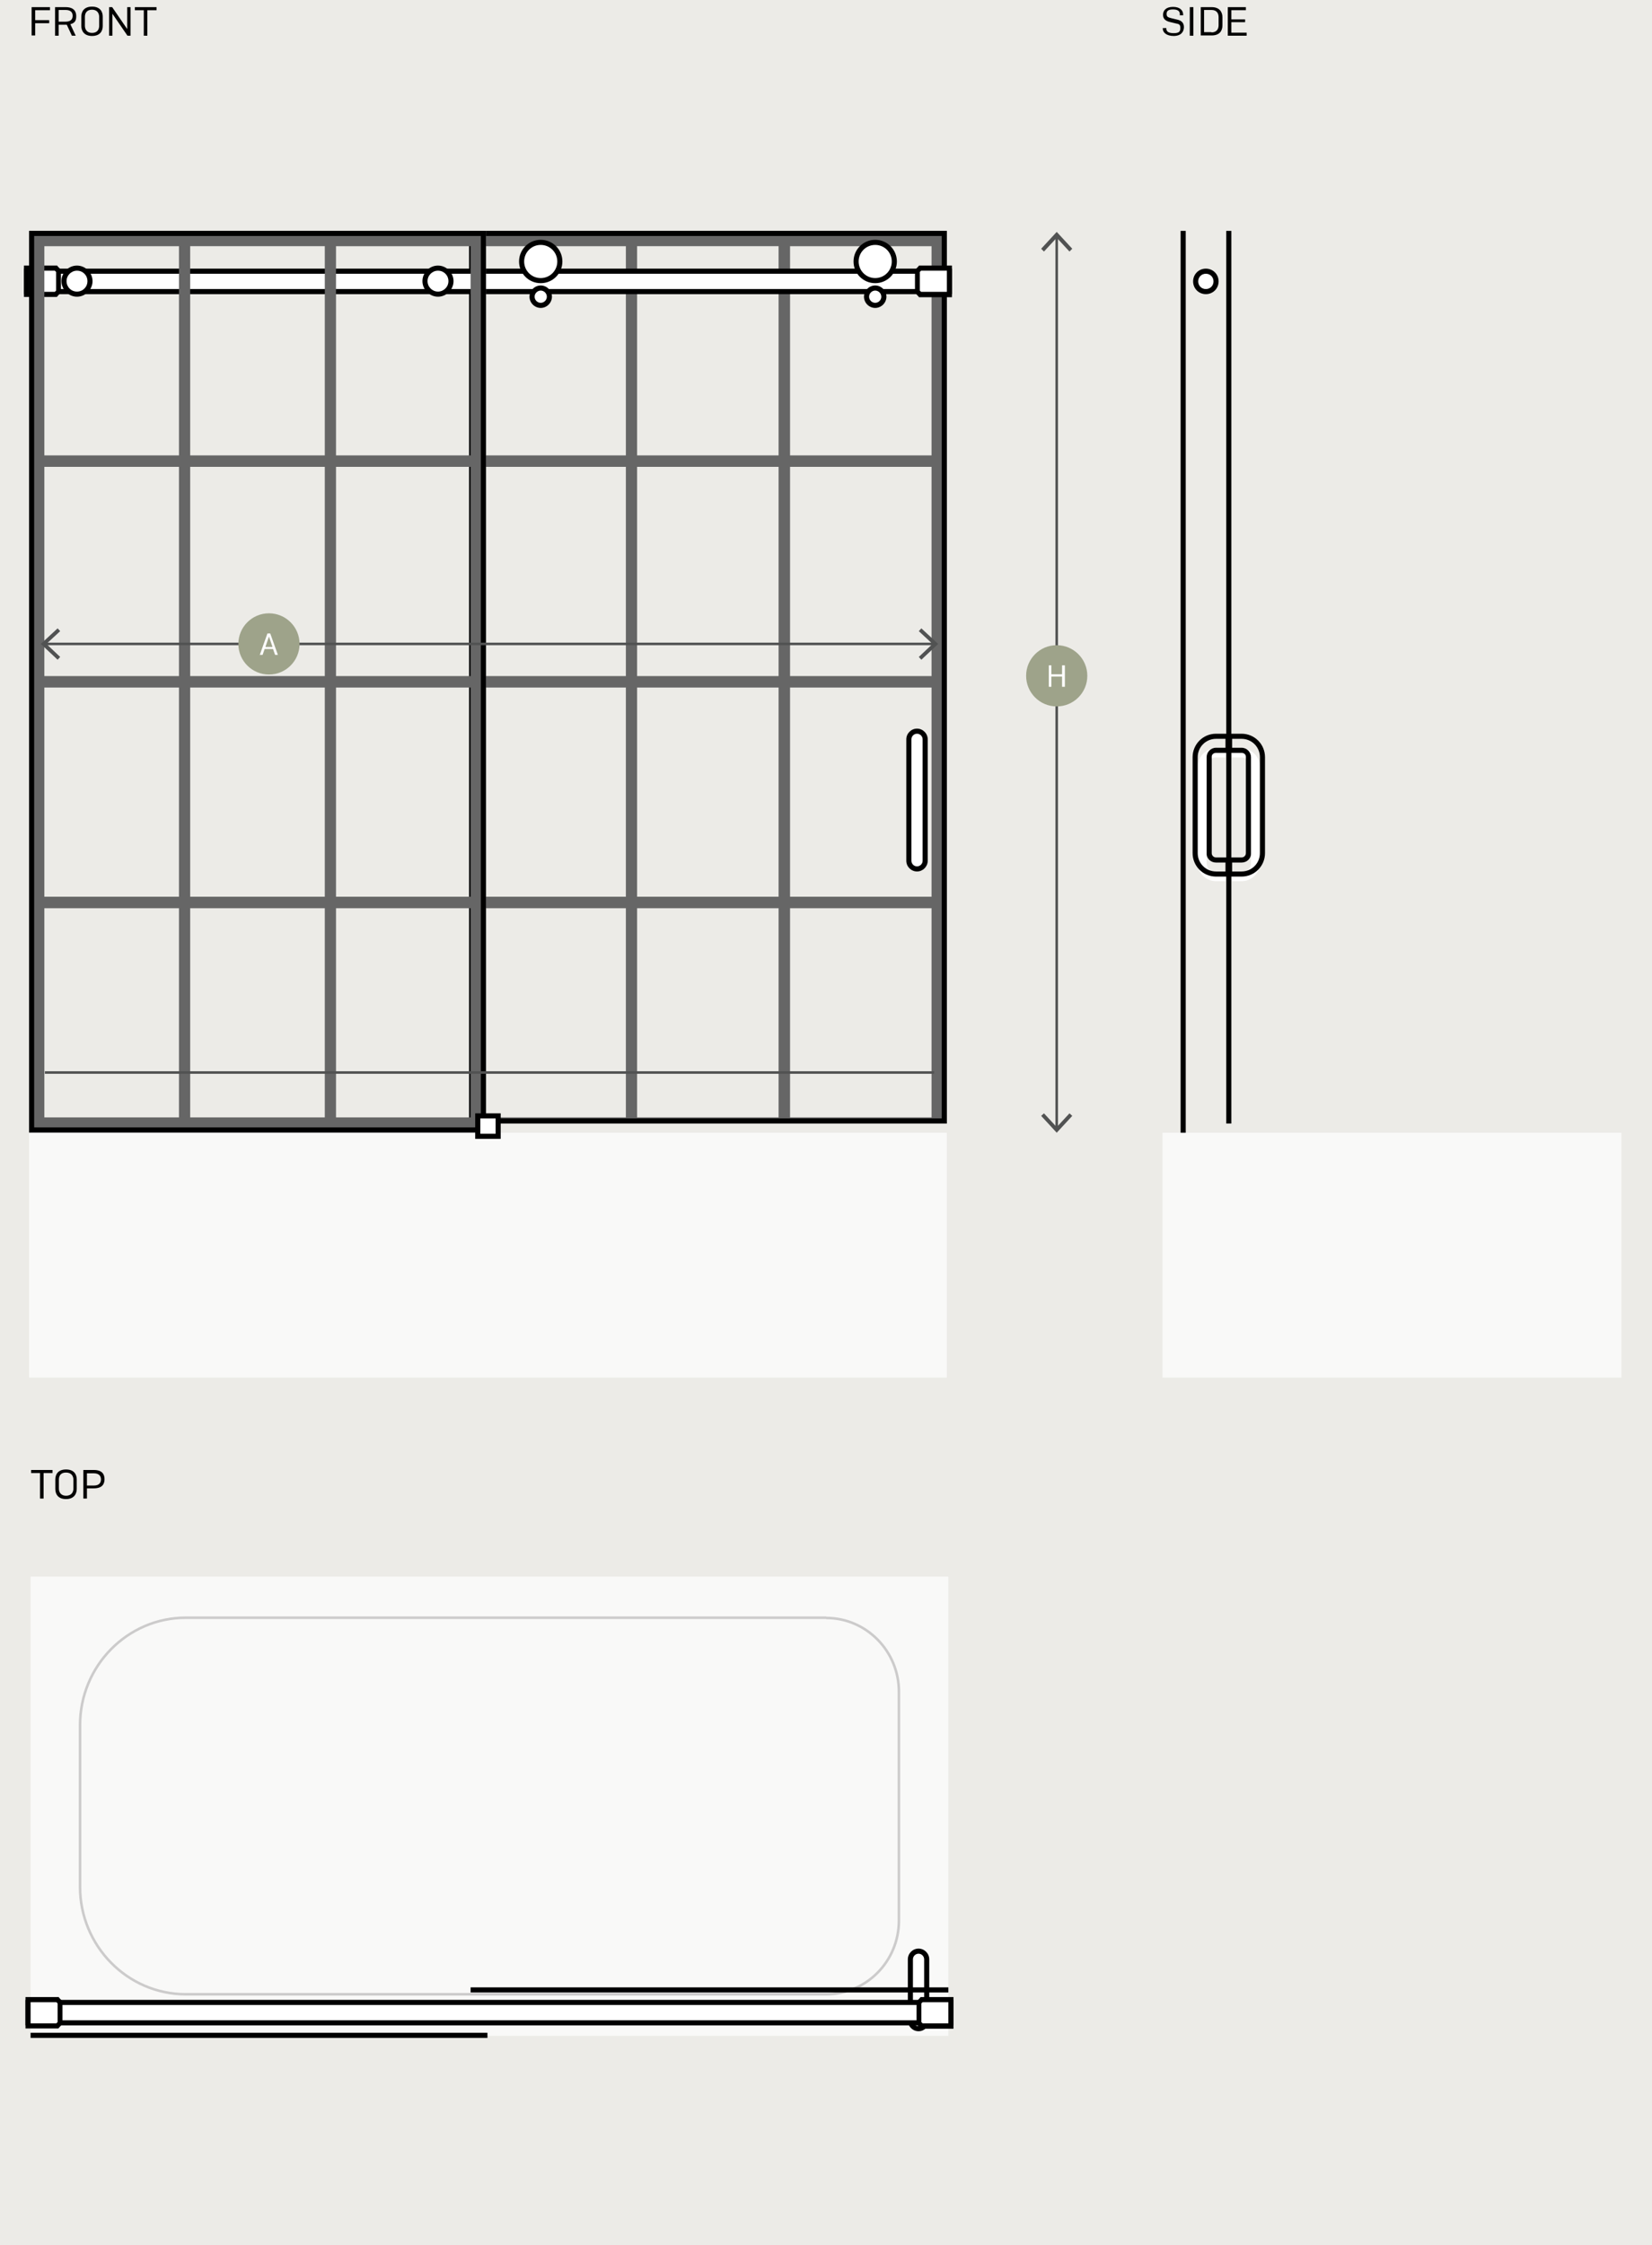 <?xml version="1.0" encoding="UTF-8"?>
<svg id="Layer_1" data-name="Layer 1" xmlns="http://www.w3.org/2000/svg" version="1.1" viewBox="0 0 648 880">
  <defs>
    <style>
      .cls-1 {
        stroke: #515252;
      }

      .cls-1, .cls-2, .cls-3, .cls-4 {
        fill: none;
      }

      .cls-1, .cls-3, .cls-4 {
        stroke-miterlimit: 10;
      }

      .cls-2, .cls-5, .cls-6, .cls-7, .cls-8, .cls-9, .cls-10, .cls-11 {
        stroke-width: 0px;
      }

      .cls-5 {
        fill: #666;
      }

      .cls-3 {
        stroke: #cccbcb;
      }

      .cls-3, .cls-8, .cls-12 {
        isolation: isolate;
      }

      .cls-6 {
        fill: #9ea38a;
      }

      .cls-4 {
        stroke: #000;
        stroke-width: 2px;
      }

      .cls-7 {
        fill: #ecebe7;
      }

      .cls-8 {
        opacity: .7;
      }

      .cls-8, .cls-11 {
        fill: #fff;
      }

      .cls-9 {
        fill: #000;
      }

      .cls-10 {
        fill: #515252;
      }
    </style>
  </defs>
  <g id="BKG">
    <rect class="cls-7" y="0" width="648" height="880"/>
  </g>
  <g id="Layer_1-2" data-name="Layer 1">
    <rect class="cls-2" x="11.4" y="10" width="360" height="434"/>
    <rect class="cls-8" x="11.4" y="444" width="360" height="96"/>
    <path class="cls-5" d="M184,90.5v349.9h187.4V90.5h-187.4ZM190,96.5h55.5v82h-55.5v-82ZM249.9,351.5v-82h55.5v82h-55.5ZM305.4,356v82h-55.5v-82h55.5ZM305.4,183v82h-55.5v-82h55.5ZM249.9,178.5v-82h55.5v82h-55.5ZM309.9,183h55.5v82h-55.5v-82ZM365.4,269.5v82h-55.5v-82h55.5ZM245.5,351.5h-55.5v-82h55.5v82ZM190,265v-82h55.5v82h-55.5ZM365.4,96.5v82h-55.5v-82h55.5ZM365.4,438h-55.5v-82h55.5v82ZM190,438v-82h55.5v82h-55.5Z"/>
    <path class="cls-9" d="M369.4,92.5v345.9h-183.4V92.5h183.4M343.3,107.6c2.8,0,5-2.3,5-5.1s-2.3-5.1-5-5.1-5,2.3-5,5.1,2.3,5.1,5,5.1M212.1,107.6c2.8,0,5-2.3,5-5.1s-2.3-5.1-5-5.1-5,2.3-5,5.1,2.3,5.1,5,5.1M343.3,119.8c1.9,0,3.4-1.5,3.4-3.4s-1.5-3.4-3.4-3.4-3.4,1.5-3.4,3.4,1.5,3.4,3.4,3.4M212.1,119.8c1.9,0,3.4-1.5,3.4-3.4s-1.5-3.4-3.4-3.4-3.4,1.5-3.4,3.4,1.5,3.4,3.4,3.4M359.7,293.1c1.9,0,3.4-1.5,3.4-3.4s-1.5-3.4-3.4-3.4-3.4,1.5-3.4,3.4,1.5,3.4,3.4,3.4M359.7,340.9c1.9,0,3.4-1.5,3.4-3.4s-1.5-3.4-3.4-3.4-3.4,1.5-3.4,3.4,1.5,3.4,3.4,3.4M371.4,90.5h-187.4v349.9h187.4V90.5h0ZM343.3,105.6c-1.7,0-3-1.4-3-3.1s1.4-3.1,3-3.1,3,1.4,3,3.1-1.4,3.1-3,3.1h0ZM212.1,105.6c-1.7,0-3-1.4-3-3.1s1.4-3.1,3-3.1,3,1.4,3,3.1-1.4,3.1-3,3.1h0ZM343.3,117.8c-.8,0-1.4-.6-1.4-1.4s.6-1.4,1.4-1.4,1.4.6,1.4,1.4-.6,1.4-1.4,1.4h0ZM212.1,117.8c-.8,0-1.4-.6-1.4-1.4s.6-1.4,1.4-1.4,1.4.6,1.4,1.4-.6,1.4-1.4,1.4h0ZM359.7,291.1c-.8,0-1.4-.6-1.4-1.4s.6-1.4,1.4-1.4,1.4.6,1.4,1.4-.6,1.4-1.4,1.4h0ZM359.7,338.9c-.8,0-1.4-.6-1.4-1.4s.6-1.4,1.4-1.4,1.4.6,1.4,1.4-.6,1.4-1.4,1.4h0Z"/>
    <rect class="cls-11" x="10.4" y="106.3" width="362" height="8"/>
    <path class="cls-9" d="M371.4,107.3v6H11.4v-6h360M373.4,105.3H9.4v10h364v-10h0Z"/>
    <polygon class="cls-11" points="10.4 115.4 10.4 105.1 21.9 105.1 22.9 106.2 22.9 114.3 21.9 115.4 10.4 115.4"/>
    <path class="cls-9" d="M21.5,106.1l.5.5v7.3l-.5.5h-10.1v-8.3h10.1M22.3,104.1h-12.9v12.3h12.9l.6-.7.5-.5.5-.6v-8.8l-.5-.6-.5-.5-.6-.7h0Z"/>
    <path class="cls-5" d="M11.4,90.5v353.4h179.2V90.5s-179.2,0-179.2,0ZM17.4,269.5h52.8v82H17.4v-82ZM74.6,351.5v-82h52.8v82h-52.8ZM127.4,356v82h-52.8v-82h52.8ZM184.6,265h-52.8v-82h52.8v82ZM184.6,351.5h-52.8v-82h52.8v82ZM17.4,183h52.8v82H17.4v-82ZM74.6,183h52.8v82h-52.8s0-82,0-82ZM74.6,178.5v-82h52.8v82h-52.8ZM184.6,96.5v82h-52.8v-82h52.8ZM184.6,438h-52.8v-82h52.8v82ZM17.4,438v-82h52.8v82H17.4ZM17.4,96.5h52.8v82H17.4v-82Z"/>
    <path class="cls-9" d="M188.6,92.5v349.4H13.4V92.5h175.2M171.8,115.4c2.8,0,5.1-2.3,5.1-5.1s-2.3-5.1-5.1-5.1-5.1,2.3-5.1,5.1,2.3,5.1,5.1,5.1M30.2,115.4c2.8,0,5.1-2.3,5.1-5.1s-2.3-5.1-5.1-5.1-5.1,2.3-5.1,5.1,2.3,5.1,5.1,5.1M190.6,90.5H11.4v353.4h179.2V90.5h0ZM171.8,113.4c-1.7,0-3.1-1.4-3.1-3.1s1.4-3.1,3.1-3.1,3.1,1.4,3.1,3.1-1.4,3.1-3.1,3.1h0ZM30.2,113.4c-1.7,0-3.1-1.4-3.1-3.1s1.4-3.1,3.1-3.1,3.1,1.4,3.1,3.1-1.4,3.1-3.1,3.1h0Z"/>
    <circle class="cls-11" cx="30.2" cy="110.3" r="5.1"/>
    <path class="cls-9" d="M30.2,106.1c2.3,0,4.1,1.8,4.1,4.1s-1.8,4.1-4.1,4.1-4.1-1.8-4.1-4.1,1.9-4.1,4.1-4.1M30.2,104.1c-3.4,0-6.1,2.8-6.1,6.1s2.8,6.1,6.1,6.1,6.1-2.8,6.1-6.1-2.8-6.1-6.1-6.1h0Z"/>
    <circle class="cls-11" cx="171.8" cy="110.3" r="5.1"/>
    <path class="cls-9" d="M171.8,106.1c2.3,0,4.1,1.8,4.1,4.1s-1.9,4.1-4.1,4.1-4.1-1.8-4.1-4.1,1.9-4.1,4.1-4.1M171.8,104.1c-3.4,0-6.1,2.8-6.1,6.1s2.8,6.1,6.1,6.1,6.1-2.8,6.1-6.1-2.8-6.1-6.1-6.1h0Z"/>
    <circle class="cls-11" cx="212.1" cy="102.5" r="7.5"/>
    <path class="cls-9" d="M212.1,96c3.6,0,6.5,2.9,6.5,6.5s-2.9,6.5-6.5,6.5-6.5-2.9-6.5-6.5,2.9-6.5,6.5-6.5M212.1,94c-4.7,0-8.5,3.8-8.5,8.5s3.8,8.5,8.5,8.5,8.5-3.8,8.5-8.5-3.8-8.5-8.5-8.5h0Z"/>
    <circle class="cls-11" cx="343.3" cy="102.5" r="7.5"/>
    <path class="cls-9" d="M343.3,96c3.6,0,6.5,2.9,6.5,6.5s-2.9,6.5-6.5,6.5-6.5-2.9-6.5-6.5,2.9-6.5,6.5-6.5M343.3,94c-4.7,0-8.5,3.8-8.5,8.5s3.8,8.5,8.5,8.5,8.5-3.8,8.5-8.5-3.8-8.5-8.5-8.5h0Z"/>
    <circle class="cls-11" cx="212.1" cy="116.3" r="3.4"/>
    <path class="cls-9" d="M212.1,113.9c1.3,0,2.4,1.1,2.4,2.4s-1.1,2.4-2.4,2.4-2.4-1.1-2.4-2.4,1.1-2.4,2.4-2.4M212.1,111.9c-2.4,0-4.4,2-4.4,4.4s2,4.4,4.4,4.4,4.4-2,4.4-4.4-2-4.4-4.4-4.4h0Z"/>
    <circle class="cls-11" cx="343.3" cy="116.3" r="3.4"/>
    <path class="cls-9" d="M343.3,113.9c1.3,0,2.4,1.1,2.4,2.4s-1.1,2.4-2.4,2.4-2.4-1.1-2.4-2.4,1.1-2.4,2.4-2.4M343.3,111.9c-2.4,0-4.4,2-4.4,4.4s2,4.4,4.4,4.4,4.4-2,4.4-4.4-2-4.4-4.4-4.4h0Z"/>
    <polygon class="cls-11" points="360.9 115.4 359.9 114.3 359.9 106.2 360.9 105.1 372.4 105.1 372.4 115.4 360.9 115.4"/>
    <path class="cls-9" d="M371.4,106.1v8.3h-10.1l-.5-.5v-7.3l.5-.5h10.1M373.4,104.1h-12.9l-.6.7-.5.5-.5.6v8.8l.5.6.5.5.6.7h12.9v-12.3h0Z"/>
    <path class="cls-11" d="M359.7,340.6c-1.8,0-3.2-1.4-3.2-3.2v-47.6c0-1.8,1.4-3.2,3.2-3.2s3.2,1.4,3.2,3.2v47.6c0,1.8-1.4,3.2-3.2,3.2Z"/>
    <path class="cls-9" d="M359.7,287.6c1.2,0,2.2,1,2.2,2.2v47.6c0,1.2-1,2.2-2.2,2.2s-2.2-1-2.2-2.2v-47.6c0-1.2,1-2.2,2.2-2.2M359.7,285.6c-2.3,0-4.2,1.9-4.2,4.2v47.6c0,2.3,1.9,4.2,4.2,4.2s4.2-1.9,4.2-4.2v-47.6c0-2.3-1.9-4.2-4.2-4.2h0Z"/>
    <rect class="cls-11" x="187.4" y="437.4" width="8" height="8"/>
    <path class="cls-9" d="M194.4,438.4v6h-6v-6h6M196.4,436.4h-10v10h10v-10h0Z"/>
    <polyline class="cls-8" points="372 618 372 798 12 798 12 618 372 618"/>
    <path class="cls-3" d="M324.1,634.2c15.7,0,28.5,13,28.5,28.9v89.7c0,16-12.8,28.9-28.5,28.9H72.9c-22.9,0-41.5-18.9-41.5-42.1v-63.4c0-23.2,18.6-42.1,41.5-42.1h251.2"/>
    <line class="cls-4" x1="12" y1="797.8" x2="191.2" y2="797.8"/>
    <path class="cls-11" d="M360.3,795.2c-1.8,0-3.2-1.4-3.2-3.2v-24c0-1.8,1.4-3.2,3.2-3.2s3.2,1.4,3.2,3.2v24c0,1.8-1.4,3.2-3.2,3.2Z"/>
    <path class="cls-9" d="M360.3,765.8c1.2,0,2.2,1,2.2,2.2v24c0,1.2-1,2.2-2.2,2.2s-2.2-1-2.2-2.2v-24c0-1.2,1-2.2,2.2-2.2M360.3,763.8c-2.3,0-4.2,1.9-4.2,4.2v24c0,2.3,1.9,4.2,4.2,4.2s4.2-1.9,4.2-4.2v-24c0-2.3-1.9-4.2-4.2-4.2h0Z"/>
    <line class="cls-4" x1="184.6" y1="780" x2="372" y2="780"/>
    <rect class="cls-11" x="11" y="784.9" width="362" height="8"/>
    <path class="cls-9" d="M372,785.9v6H12v-6h360M374,783.9H10v10h364v-10h0Z"/>
    <polygon class="cls-11" points="11 794 11 783.8 22.5 783.8 23.5 784.9 23.5 792.9 22.5 794 11 794"/>
    <path class="cls-9" d="M22.1,784.8l.5.5v7.3l-.5.5h-10.1v-8.3h10.1M22.9,782.8h-12.9v12.3h12.9l.6-.7.5-.5.5-.6v-8.8l-.5-.6-.5-.5-.6-.7h0Z"/>
    <polygon class="cls-11" points="361.5 794 360.5 792.9 360.5 784.9 361.5 783.8 373 783.8 373 794 361.5 794"/>
    <path class="cls-9" d="M372,784.8v8.3h-10.1l-.5-.5v-7.3l.5-.5h10.1M374,782.8h-12.9l-.6.7-.5.5-.5.6v8.8l.5.6.5.5.6.7h12.9v-12.3h0Z"/>
    <rect class="cls-8" x="456" y="444" width="180" height="96"/>
    <line class="cls-1" x1="414.5" y1="92.6" x2="414.5" y2="442.4"/>
    <polygon class="cls-10" points="408.4 97.5 409.5 98.6 414.5 93.2 419.5 98.6 420.6 97.5 414.5 90.9 408.4 97.5"/>
    <polygon class="cls-10" points="408.4 437.4 409.5 436.4 414.5 441.8 419.5 436.4 420.6 437.4 414.5 444 408.4 437.4"/>
    <circle class="cls-6" cx="414.5" cy="264.9" r="12"/>
    <g class="cls-12">
      <path class="cls-11" d="M416.6,265.2h-4.2v4h-1v-8.4h1v3.5h4.2v-3.5h1.1v8.4h-1.1v-4Z"/>
    </g>
    <line class="cls-1" x1="17.6" y1="252.4" x2="366.4" y2="252.4"/>
    <polygon class="cls-10" points="22.6 258.6 23.6 257.5 18.2 252.4 23.6 247.4 22.6 246.3 16 252.4 22.6 258.6"/>
    <polygon class="cls-10" points="361.4 258.6 360.4 257.5 365.8 252.4 360.4 247.4 361.4 246.3 368 252.4 361.4 258.6"/>
    <line class="cls-1" x1="17.6" y1="420.4" x2="366.4" y2="420.4"/>
    <line class="cls-4" x1="464.1" y1="444" x2="464.1" y2="90.5"/>
    <line class="cls-4" x1="482" y1="440.4" x2="482" y2="90.5"/>
    <circle class="cls-11" cx="473" cy="110.3" r="4"/>
    <path class="cls-9" d="M473,107.3c1.7,0,3,1.3,3,3s-1.3,3-3,3-3-1.3-3-3,1.3-3,3-3M473,105.3c-2.8,0-5,2.2-5,5s2.2,5,5,5,5-2.2,5-5-2.2-5-5-5h0Z"/>
    <path class="cls-11" d="M477,341.9h3.7v3.5h-3.7c-4,0-7.2-3.2-7.2-7.2v-37.6c0-4,3.2-7.2,7.2-7.2h3.7v3.5h-3.7c-2.1,0-3.7,1.7-3.7,3.7v37.6c-.1,2.1,1.6,3.7,3.7,3.7Z"/>
    <path class="cls-11" d="M490.7,338.2v-37.6c0-2-1.6-3.7-3.7-3.7h-3.7v-3.5h3.7c4,0,7.2,3.2,7.2,7.2v37.6c0,4-3.2,7.2-7.2,7.2h-3.7v-3.5h3.7c2.1,0,3.8-1.6,3.7-3.7Z"/>
    <path class="cls-9" d="M477,295.1h5.7v-7.5h-5.7c-5.1,0-9.2,4.1-9.2,9.2v37.6c0,5.1,4.1,9.2,9.2,9.2h5.7v-7.5h-5.7c-1,0-1.7-.8-1.7-1.7v-37.6c-.1-1,.7-1.7,1.7-1.7ZM477,338.1h3.7v3.5h-3.7c-4,0-7.2-3.2-7.2-7.2v-37.6c0-4,3.2-7.2,7.2-7.2h3.7v3.5h-3.7c-2.1,0-3.7,1.7-3.7,3.7v37.6c-.1,2.1,1.6,3.7,3.7,3.7Z"/>
    <path class="cls-9" d="M488.7,296.8v37.6c0,.9-.7,1.7-1.7,1.7h-5.7v7.5h5.7c5.1,0,9.2-4.1,9.2-9.2v-37.6c0-5.1-4.1-9.2-9.2-9.2h-5.7v7.5h5.7c1,0,1.8.7,1.7,1.7ZM490.7,334.4v-37.6c0-2-1.6-3.7-3.7-3.7h-3.7v-3.5h3.7c4,0,7.2,3.2,7.2,7.2v37.6c0,4-3.2,7.2-7.2,7.2h-3.7v-3.5h3.7c2.1,0,3.8-1.6,3.7-3.7Z"/>
    <g class="cls-12">
      <path class="cls-9" d="M13.8,9v4.9h-1.4V2.8h7.2v1.2h-5.8v3.9h5.5v1.2h-5.5Z"/>
      <path class="cls-9" d="M23,9.7v4.3h-1.4V2.8h4.1c3.3,0,4.2,1.7,4.2,3.5s-.5,2.7-2.3,3.2l2.1,4.5h-1.5l-2-4.3c-.2,0-.4,0-.6,0h-2.7,0ZM23,3.9v4.6h2.7c2.2,0,2.8-1.1,2.8-2.3s-.6-2.3-2.8-2.3h-2.7Z"/>
      <path class="cls-9" d="M31.9,10.2v-3.7c0-1.9,1-3.9,4.2-3.9s4.2,2,4.2,3.9v3.7c0,1.9-1,3.9-4.2,3.9s-4.2-2.1-4.2-3.9ZM38.9,10.1v-3.5c0-1.3-.7-2.8-2.8-2.8s-2.8,1.4-2.8,2.8v3.5c0,1.3.7,2.8,2.8,2.8s2.8-1.4,2.8-2.8Z"/>
      <path class="cls-9" d="M44.1,5.4v8.6h-1.3V2.8h1.2l5.9,8.6V2.8h1.3v11.2h-1.2s-5.9-8.6-5.9-8.6Z"/>
      <path class="cls-9" d="M57.8,4v10h-1.4V4h-3.5v-1.2h8.5v1.2h-3.5Z"/>
    </g>
    <g class="cls-12">
      <path class="cls-9" d="M462.8,5.8v-.2c0-1.1-.6-1.9-2.7-1.9s-2.5.8-2.5,1.8.5,1.3,1.7,1.6l2.5.6c1.4.3,2.6,1.1,2.6,2.9s-1.1,3.5-4,3.5-4.3-1.4-4.3-2.9v-.2h1.4v.2c0,1,.6,1.8,2.9,1.8s2.6-.8,2.6-2.1-.6-1.5-1.7-1.7l-2.5-.6c-1.6-.4-2.6-1.2-2.6-2.8s1.1-3.1,3.9-3.1,4,1.4,4,3.1v.2s-1.4,0-1.4,0Z"/>
      <path class="cls-9" d="M468.1,14h-1.4V2.8h1.4v11.2Z"/>
      <path class="cls-9" d="M471,2.8h4.3c3.2,0,4.2,2.1,4.2,3.9v3.3c0,1.9-1,3.9-4.2,3.9h-4.3V2.8ZM475.2,12.7c2.1,0,2.8-1.4,2.8-2.8v-3.2c0-1.4-.7-2.8-2.8-2.8h-2.9v8.7h2.9Z"/>
      <path class="cls-9" d="M481.6,2.8h7.1v1.2h-5.7v3.6h5.4v1.1h-5.4v4.1h6v1.2h-7.4V2.8h0Z"/>
    </g>
    <g class="cls-12">
      <path class="cls-9" d="M17.1,577.4v10h-1.4v-10h-3.5v-1.2h8.4v1.2s-3.5,0-3.5,0Z"/>
      <path class="cls-9" d="M21.7,583.6v-3.7c0-1.9,1-3.9,4.2-3.9s4.2,2,4.2,3.9v3.7c0,1.9-1,4-4.2,4s-4.2-2-4.2-4ZM28.8,583.5v-3.5c0-1.3-.7-2.8-2.9-2.8s-2.8,1.4-2.8,2.8v3.5c0,1.3.7,2.8,2.8,2.8s2.9-1.4,2.9-2.8Z"/>
      <path class="cls-9" d="M34.1,583.4v4h-1.4v-11.2h4.1c3.3,0,4.2,1.7,4.2,3.6s-.9,3.6-4.2,3.6h-2.7ZM34.1,577.4v4.9h2.7c2.2,0,2.8-1.2,2.8-2.4s-.6-2.4-2.8-2.4h-2.7Z"/>
    </g>
    <circle class="cls-6" cx="105.5" cy="252.4" r="12"/>
    <g class="cls-12">
      <path class="cls-11" d="M107.2,254.4h-3.4l-.8,2.3h-1.1l3-8.4h1.1l3,8.4h-1.1s-.8-2.3-.8-2.3ZM105.5,249.5l-1.4,4.1h2.8l-1.4-4.1Z"/>
    </g>
  </g>
</svg>